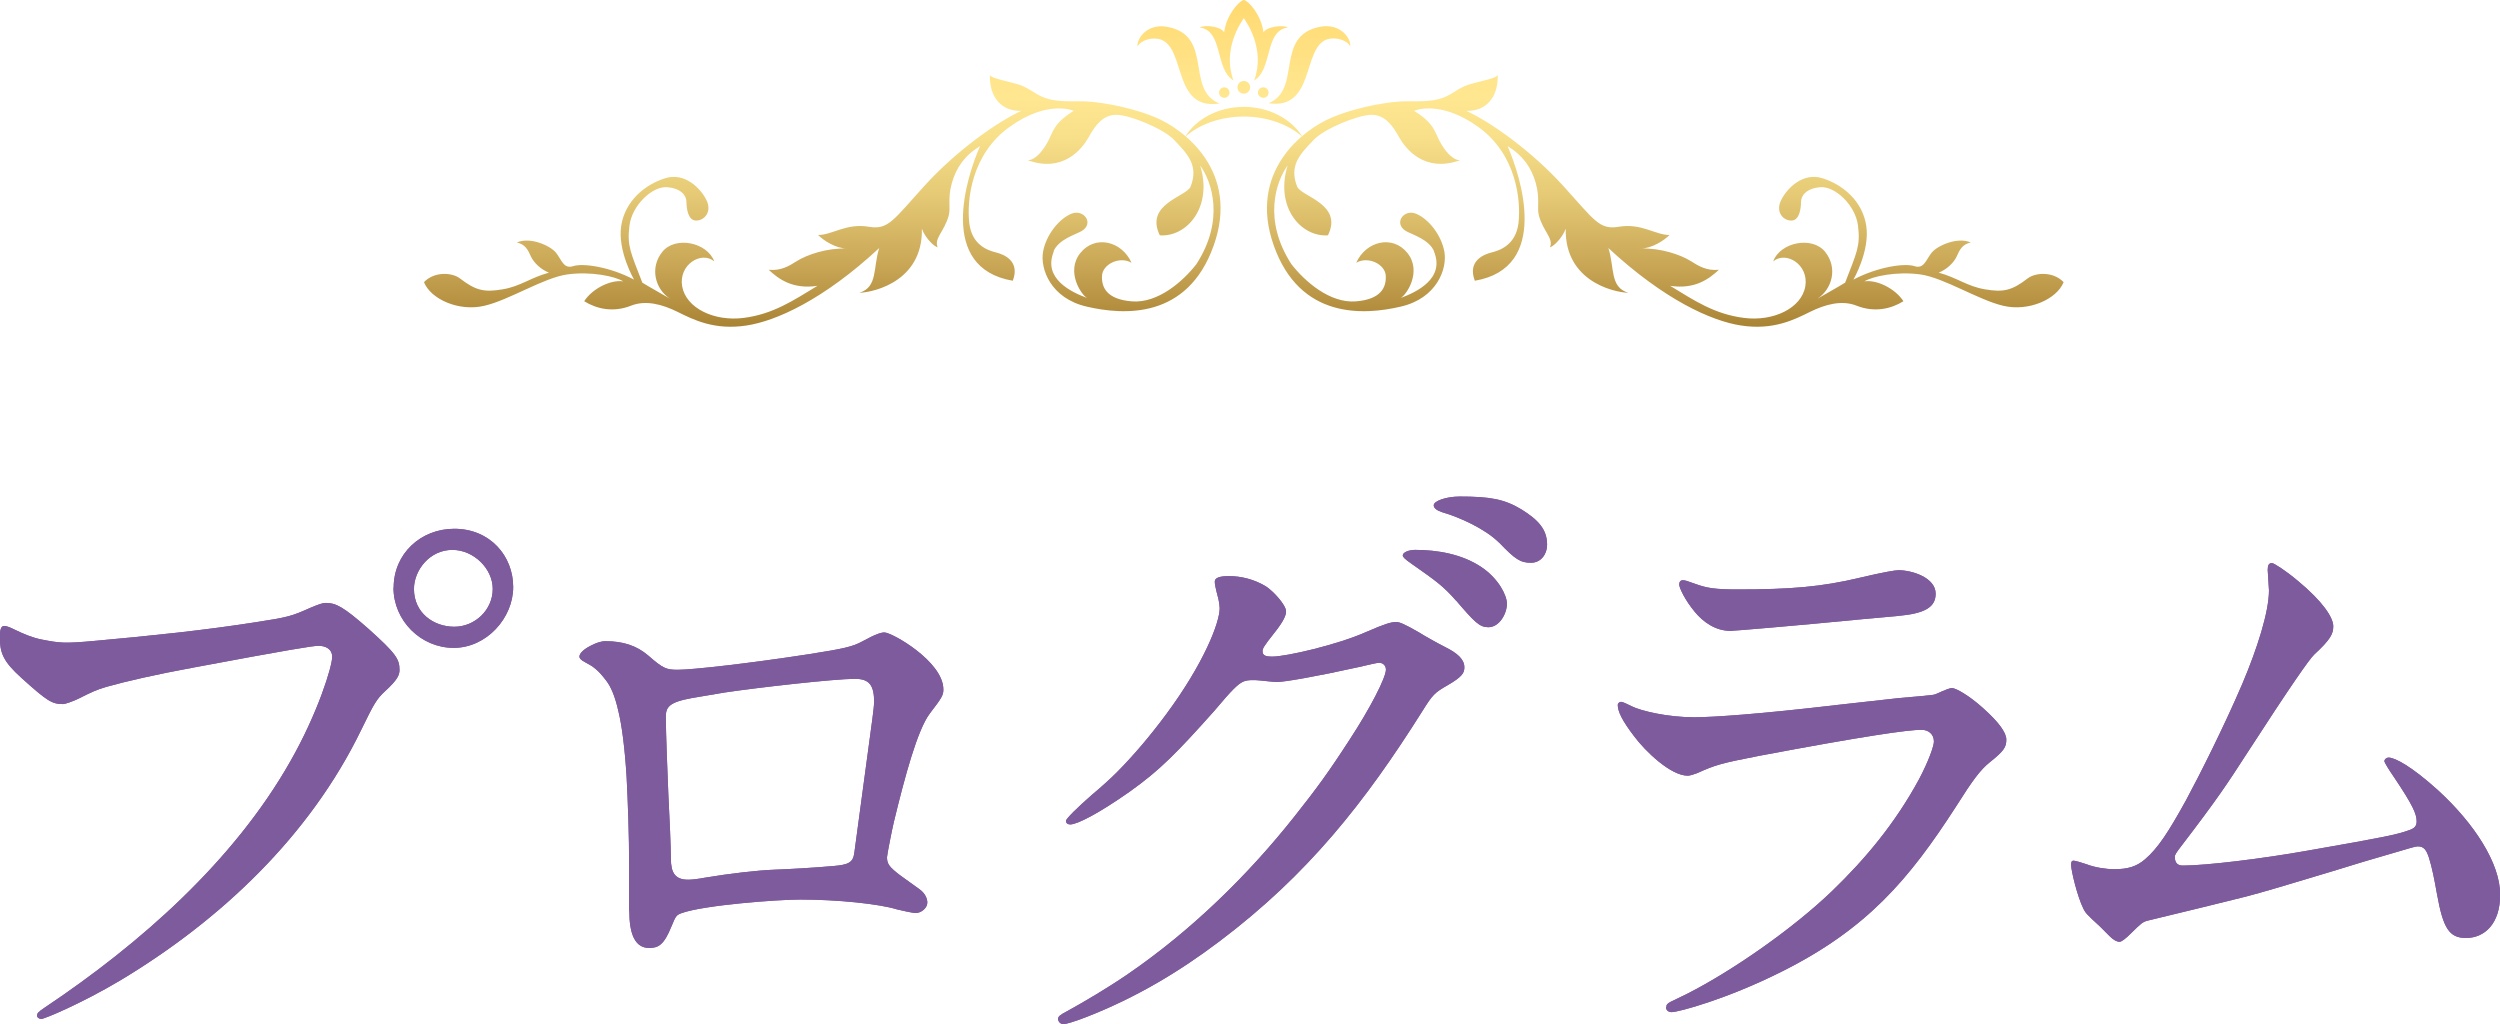 <?xml version="1.0" encoding="UTF-8"?>
<svg id="_レイヤー_2" data-name="レイヤー 2" xmlns="http://www.w3.org/2000/svg" xmlns:xlink="http://www.w3.org/1999/xlink" viewBox="0 0 157.44 64.49">
  <defs>
    <style>
      .cls-1 {
        fill: #7e5b9d;
      }

      .cls-2 {
        fill: url(#_名称未設定グラデーション_22);
      }
    </style>
    <linearGradient id="_名称未設定グラデーション_22" data-name="名称未設定グラデーション 22" x1="78.33" y1="20.6" x2="78.33" y2="0" gradientUnits="userSpaceOnUse">
      <stop offset="0" stop-color="#a98334"/>
      <stop offset=".18" stop-color="#c7a554"/>
      <stop offset=".4" stop-color="#e5c975"/>
      <stop offset=".58" stop-color="#f8df89"/>
      <stop offset=".7" stop-color="#ffe791"/>
      <stop offset=".88" stop-color="#ffdf7e"/>
      <stop offset=".98" stop-color="#ffda72"/>
    </linearGradient>
  </defs>
  <g id="_レイヤー_1-2" data-name="レイヤー 1">
    <g>
      <g>
        <g>
          <path class="cls-1" d="M2.34,63.94c0-.12.04-.2.51-.51,6.01-4.02,11.87-9.21,15.42-15.46,1.76-3.08,2.65-6.01,2.65-6.6,0-.51-.43-.7-.86-.7-.35,0-1.79.23-7.88,1.37-2.34.43-4.22.86-5.46,1.21-.66.19-.98.35-1.76.74-.31.16-.86.35-.98.35-.7,0-.98-.16-2.62-1.64-1.17-1.05-1.37-1.6-1.37-2.58,0-.47.08-.7.27-.7s.43.12.66.23c.55.27,1.13.51,1.68.62,1.17.23,1.44.27,3.47.08,3.44-.31,6.83-.66,10.07-1.17,2.03-.31,2.26-.39,3.4-.9.55-.23.78-.31.98-.31.62,0,1.09.23,2.65,1.6,1.79,1.6,1.99,1.95,1.99,2.62,0,.31-.12.62-.9,1.33-.55.51-.7.78-1.52,2.46-3.24,6.68-8.86,11.98-15.18,15.77-2.42,1.44-4.76,2.42-4.96,2.42-.12,0-.27-.08-.27-.23ZM24.79,37.01c0-2.15,1.72-3.71,3.82-3.71,2.26,0,3.71,1.72,3.71,3.67s-1.68,3.83-3.75,3.83-3.79-1.72-3.79-3.79ZM31.03,37.09c0-1.29-1.21-2.46-2.54-2.46-1.44,0-2.42,1.29-2.42,2.46,0,1.52,1.25,2.38,2.54,2.38s2.42-1.05,2.42-2.38Z"/>
          <path class="cls-1" d="M39.62,57.35v-2.81c0-1.95-.08-4.06-.16-5.62-.12-1.91-.31-3.28-.51-4.1-.23-1.05-.51-1.6-.74-1.91-.55-.74-.86-.94-1.37-1.21-.23-.12-.35-.23-.35-.35,0-.2.27-.47.74-.7.31-.16.62-.27.9-.27,1.09,0,1.95.27,2.69.9.94.82,1.13.9,1.87.9.9,0,4.41-.39,8.24-.98,2.22-.35,2.77-.47,3.4-.82.86-.47,1.17-.55,1.37-.55.47,0,3.71,1.83,3.71,3.59,0,.35-.08.51-.86,1.52-.78,1.05-1.56,3.94-2.26,6.83-.12.51-.43,2.07-.43,2.22,0,.43.16.62.82,1.13l1.25.9c.31.23.47.55.47.82,0,.35-.39.66-.74.66-.16,0-.9-.16-1.17-.23-1.13-.35-3.75-.62-6.09-.62-1.44,0-6.09.35-7.49.86-.31.12-.35.16-.62.82-.47,1.17-.82,1.37-1.41,1.37-.9,0-1.25-.9-1.25-2.34ZM44.35,55.28c1.6-.27,3.36-.47,4.41-.51,1.05-.04,2.46-.12,3.71-.23.98-.08,1.25-.23,1.33-.82l.82-6.09c.27-1.95.43-3.16.43-3.4,0-1.09-.31-1.48-1.21-1.48-1.29,0-6.13.55-8.2.86l-2.07.35c-1.48.27-1.64.59-1.64,1.21,0,.82.12,3.98.16,4.84.08,1.52.16,3.36.16,4.06,0,.9.27,1.33,1.09,1.33.23,0,.58-.04,1.01-.12Z"/>
          <path class="cls-1" d="M66.64,64.14c0-.12.12-.23.51-.43,1.13-.62,2.65-1.52,3.9-2.38,3.98-2.73,7.57-6.24,10.5-9.95,1.33-1.68,2.11-2.73,3.47-4.84,1.25-1.91,2.26-3.86,2.26-4.37,0-.23-.16-.43-.43-.43-.12,0-.47.08-1.29.27-2.65.59-4.68.94-5.15.94-.23,0-1.17-.12-1.37-.12h-.12c-.55,0-.74.08-1.25.58-.2.19-.82.9-1.21,1.37-2.34,2.62-3.4,3.71-5.31,5.07-1.99,1.4-3.32,2.07-3.75,2.07-.16,0-.27-.08-.27-.23,0-.12.7-.82,1.64-1.64.47-.39,1.13-.98,1.52-1.37,1.05-1.05,2.15-2.34,3.16-3.71,2.34-3.16,3.36-5.74,3.36-6.67,0-.12-.04-.43-.08-.58-.2-.74-.23-.98-.23-1.09,0-.23.27-.35.9-.35.74,0,1.6.2,2.34.66.47.31,1.25,1.17,1.25,1.56,0,.23-.12.59-.78,1.41-.62.78-.7.94-.7,1.09,0,.27.16.35.62.35.86,0,4.1-.74,5.93-1.56,1.17-.51,1.56-.62,1.87-.62.19,0,.51.12,1.44.66.31.2,1.13.66,1.68.94.7.35,1.17.74,1.17,1.25,0,.35-.12.59-1.05,1.13-.82.47-.94.58-1.6,1.64-3.59,5.7-7.18,10.27-12.76,14.48-2.58,1.95-5.27,3.55-8.35,4.76-.78.31-1.37.47-1.48.47-.19,0-.35-.16-.35-.35ZM91.7,37.83c-.82-.94-1.33-1.29-2.77-2.3-.51-.35-.59-.47-.59-.55,0-.2.39-.35.78-.35,1.41,0,2.97.27,4.18,1.09,1.05.7,1.6,1.76,1.6,2.3,0,.62-.47,1.48-1.17,1.48-.55,0-.86-.31-2.03-1.68ZM94.39,34.16c-.86-.86-2.5-1.6-3.59-1.91-.35-.12-.51-.27-.51-.43,0-.27.78-.55,1.64-.55,1.91,0,2.81.16,3.9.82,1.05.66,1.6,1.25,1.6,2.22,0,.59-.39,1.13-1.01,1.13-.66,0-.98-.19-2.03-1.29Z"/>
          <path class="cls-1" d="M104.94,63.44c0-.16.04-.23.27-.35l1.05-.51c2.85-1.45,6.6-4.06,9.09-6.44,2.15-2.07,4.02-4.33,5.5-7.06.62-1.17.94-2.11.94-2.38,0-.47-.35-.74-.78-.74-.86,0-3.59.39-10.23,1.64-2.42.47-2.77.58-3.9,1.09-.2.08-.47.16-.59.16-1.09,0-2.69-1.56-3.36-2.46-.78-1.01-1.05-1.6-1.05-1.99,0-.12.12-.2.2-.2s.2.04.66.27c.62.31,2.3.7,3.94.7,1.21,0,4.14-.2,9.06-.78l3.86-.43,1.37-.12c.82-.08.86-.08,1.01-.16.51-.23.82-.35.94-.35.27,0,1.13.51,1.95,1.25,1.01.9,1.48,1.56,1.48,1.99,0,.47-.12.7-1.05,1.44-.58.47-1.05,1.09-2.11,2.77-2.97,4.61-5.62,7.73-11.01,10.42-3.43,1.72-6.48,2.54-6.91,2.54-.2,0-.35-.12-.35-.31ZM106.73,38.53c-.62-.74-.98-1.52-.98-1.72,0-.16.08-.27.23-.27.12,0,.27.04.78.23.74.27,1.25.35,2.69.35,3.32,0,5.27-.16,7.69-.74,1.48-.35,2.22-.47,2.42-.47.86,0,2.34.47,2.34,1.48,0,.86-.7,1.25-2.38,1.4l-2.19.2c-4.41.43-8.16.74-8.35.74-.94,0-1.72-.55-2.26-1.21Z"/>
          <path class="cls-1" d="M132.85,58.95l-.62-.62c-.86-.78-.9-.86-1.02-1.09-.39-.78-.78-2.42-.78-2.77,0-.2.04-.27.16-.27.08,0,.51.12.82.23.51.2,1.25.31,1.72.31.86,0,1.41-.16,1.95-.62.82-.7,1.48-1.72,2.58-3.71.86-1.6,2.38-4.61,3.55-7.34.94-2.22,1.68-4.53,1.68-5.89,0-.2-.08-1.09-.08-1.29,0-.31.08-.43.27-.43.12,0,.86.47,1.64,1.13,1.56,1.29,2.22,2.3,2.22,2.85,0,.47-.16.82-1.21,1.79-.31.31-1.37,1.8-4.25,6.25-1.21,1.87-1.76,2.73-4.21,5.93-.23.31-.31.43-.31.55,0,.43.23.55.51.55,1.44,0,5-.43,7.85-.94,4.92-.86,5.62-1.01,6.4-1.29.35-.12.47-.27.47-.55,0-.47-.23-1.01-1.44-2.81-.27-.39-.59-.9-.59-.98,0-.12.12-.23.27-.23.39,0,1.44.55,3.12,2.07,2.3,2.11,3.9,4.61,3.9,6.56,0,1.83-.98,2.73-2.15,2.73-1.05,0-1.44-.59-1.83-2.77-.16-.9-.31-1.68-.51-2.3-.16-.47-.31-.7-.7-.7-.12,0-.55.12-1.17.31-1.64.47-2.93.86-4.18,1.25-2.69.82-4.57,1.37-5.46,1.6-1.21.31-4.14,1.02-6.21,1.52-.31.08-.43.2-.98.74-.43.43-.66.59-.78.59-.2,0-.43-.16-.62-.35Z"/>
        </g>
        <g>
          <path class="cls-1" d="M2.34,63.94c0-.12.04-.2.51-.51,6.01-4.02,11.87-9.21,15.42-15.46,1.76-3.08,2.65-6.01,2.65-6.6,0-.51-.43-.7-.86-.7-.35,0-1.79.23-7.88,1.37-2.34.43-4.22.86-5.46,1.21-.66.19-.98.35-1.76.74-.31.16-.86.35-.98.35-.7,0-.98-.16-2.62-1.64-1.17-1.05-1.37-1.6-1.37-2.58,0-.47.08-.7.27-.7s.43.12.66.23c.55.27,1.13.51,1.68.62,1.17.23,1.44.27,3.47.08,3.44-.31,6.83-.66,10.07-1.17,2.03-.31,2.26-.39,3.4-.9.55-.23.78-.31.98-.31.62,0,1.09.23,2.65,1.6,1.79,1.6,1.99,1.95,1.99,2.62,0,.31-.12.62-.9,1.33-.55.51-.7.78-1.52,2.46-3.24,6.68-8.86,11.98-15.18,15.77-2.42,1.44-4.76,2.42-4.96,2.42-.12,0-.27-.08-.27-.23ZM24.79,37.01c0-2.15,1.72-3.71,3.82-3.71,2.26,0,3.71,1.72,3.71,3.67s-1.68,3.83-3.75,3.83-3.79-1.72-3.79-3.79ZM31.03,37.09c0-1.29-1.21-2.46-2.54-2.46-1.44,0-2.42,1.29-2.42,2.46,0,1.52,1.25,2.38,2.54,2.38s2.42-1.05,2.42-2.38Z"/>
          <path class="cls-1" d="M39.62,57.35v-2.81c0-1.95-.08-4.06-.16-5.62-.12-1.91-.31-3.28-.51-4.1-.23-1.05-.51-1.6-.74-1.91-.55-.74-.86-.94-1.37-1.21-.23-.12-.35-.23-.35-.35,0-.2.27-.47.74-.7.31-.16.62-.27.9-.27,1.09,0,1.95.27,2.69.9.94.82,1.13.9,1.87.9.9,0,4.41-.39,8.24-.98,2.22-.35,2.77-.47,3.4-.82.86-.47,1.17-.55,1.37-.55.47,0,3.71,1.83,3.71,3.59,0,.35-.08.51-.86,1.52-.78,1.05-1.56,3.94-2.26,6.83-.12.51-.43,2.07-.43,2.22,0,.43.16.62.82,1.13l1.25.9c.31.23.47.55.47.82,0,.35-.39.66-.74.66-.16,0-.9-.16-1.17-.23-1.13-.35-3.75-.62-6.09-.62-1.44,0-6.09.35-7.49.86-.31.12-.35.16-.62.82-.47,1.17-.82,1.37-1.41,1.37-.9,0-1.25-.9-1.25-2.34ZM44.35,55.28c1.6-.27,3.36-.47,4.41-.51,1.05-.04,2.46-.12,3.71-.23.98-.08,1.25-.23,1.33-.82l.82-6.09c.27-1.95.43-3.16.43-3.4,0-1.09-.31-1.48-1.21-1.48-1.29,0-6.13.55-8.2.86l-2.07.35c-1.48.27-1.64.59-1.64,1.21,0,.82.12,3.98.16,4.84.08,1.52.16,3.36.16,4.06,0,.9.27,1.33,1.09,1.33.23,0,.58-.04,1.01-.12Z"/>
          <path class="cls-1" d="M66.64,64.14c0-.12.12-.23.51-.43,1.13-.62,2.65-1.52,3.9-2.38,3.98-2.73,7.57-6.24,10.5-9.95,1.33-1.68,2.11-2.73,3.47-4.84,1.25-1.91,2.26-3.86,2.26-4.37,0-.23-.16-.43-.43-.43-.12,0-.47.08-1.29.27-2.65.59-4.68.94-5.15.94-.23,0-1.17-.12-1.37-.12h-.12c-.55,0-.74.08-1.25.58-.2.19-.82.9-1.21,1.37-2.34,2.62-3.4,3.71-5.31,5.07-1.99,1.4-3.32,2.07-3.75,2.07-.16,0-.27-.08-.27-.23,0-.12.7-.82,1.64-1.64.47-.39,1.13-.98,1.52-1.37,1.05-1.05,2.15-2.34,3.16-3.71,2.34-3.16,3.36-5.74,3.36-6.67,0-.12-.04-.43-.08-.58-.2-.74-.23-.98-.23-1.09,0-.23.27-.35.9-.35.74,0,1.6.2,2.34.66.47.31,1.25,1.17,1.25,1.56,0,.23-.12.59-.78,1.41-.62.78-.7.94-.7,1.09,0,.27.16.35.62.35.86,0,4.1-.74,5.93-1.56,1.17-.51,1.56-.62,1.87-.62.19,0,.51.12,1.44.66.31.2,1.13.66,1.68.94.7.35,1.17.74,1.17,1.25,0,.35-.12.59-1.05,1.13-.82.47-.94.58-1.6,1.64-3.59,5.7-7.18,10.27-12.76,14.48-2.58,1.95-5.27,3.55-8.35,4.76-.78.31-1.37.47-1.48.47-.19,0-.35-.16-.35-.35ZM91.7,37.83c-.82-.94-1.33-1.29-2.77-2.3-.51-.35-.59-.47-.59-.55,0-.2.39-.35.78-.35,1.41,0,2.97.27,4.18,1.09,1.05.7,1.6,1.76,1.6,2.3,0,.62-.47,1.48-1.17,1.48-.55,0-.86-.31-2.03-1.68ZM94.39,34.16c-.86-.86-2.5-1.6-3.59-1.91-.35-.12-.51-.27-.51-.43,0-.27.78-.55,1.64-.55,1.91,0,2.81.16,3.9.82,1.05.66,1.6,1.25,1.6,2.22,0,.59-.39,1.13-1.01,1.13-.66,0-.98-.19-2.03-1.29Z"/>
          <path class="cls-1" d="M104.94,63.44c0-.16.04-.23.27-.35l1.05-.51c2.85-1.45,6.6-4.06,9.09-6.44,2.15-2.07,4.02-4.33,5.5-7.06.62-1.17.94-2.11.94-2.38,0-.47-.35-.74-.78-.74-.86,0-3.59.39-10.23,1.64-2.42.47-2.77.58-3.9,1.09-.2.08-.47.16-.59.16-1.09,0-2.69-1.56-3.36-2.46-.78-1.01-1.05-1.6-1.05-1.99,0-.12.12-.2.2-.2s.2.04.66.27c.62.31,2.3.7,3.94.7,1.21,0,4.14-.2,9.06-.78l3.86-.43,1.37-.12c.82-.08.86-.08,1.01-.16.51-.23.82-.35.94-.35.27,0,1.13.51,1.95,1.25,1.01.9,1.48,1.56,1.48,1.99,0,.47-.12.7-1.05,1.44-.58.47-1.05,1.09-2.11,2.77-2.97,4.61-5.62,7.73-11.01,10.42-3.43,1.72-6.48,2.54-6.91,2.54-.2,0-.35-.12-.35-.31ZM106.73,38.53c-.62-.74-.98-1.52-.98-1.72,0-.16.08-.27.23-.27.12,0,.27.04.78.23.74.27,1.25.35,2.69.35,3.32,0,5.27-.16,7.69-.74,1.48-.35,2.22-.47,2.42-.47.86,0,2.34.47,2.34,1.48,0,.86-.7,1.25-2.38,1.4l-2.19.2c-4.41.43-8.16.74-8.35.74-.94,0-1.72-.55-2.26-1.21Z"/>
          <path class="cls-1" d="M132.85,58.95l-.62-.62c-.86-.78-.9-.86-1.02-1.09-.39-.78-.78-2.42-.78-2.77,0-.2.04-.27.16-.27.08,0,.51.12.82.23.51.2,1.25.31,1.72.31.86,0,1.41-.16,1.95-.62.82-.7,1.48-1.72,2.58-3.71.86-1.6,2.38-4.61,3.55-7.34.94-2.22,1.68-4.53,1.68-5.89,0-.2-.08-1.09-.08-1.29,0-.31.08-.43.27-.43.12,0,.86.47,1.64,1.13,1.56,1.29,2.22,2.3,2.22,2.85,0,.47-.16.82-1.21,1.79-.31.31-1.37,1.8-4.25,6.25-1.21,1.87-1.76,2.73-4.21,5.93-.23.31-.31.43-.31.55,0,.43.23.55.51.55,1.44,0,5-.43,7.85-.94,4.92-.86,5.62-1.01,6.4-1.29.35-.12.47-.27.47-.55,0-.47-.23-1.01-1.44-2.81-.27-.39-.59-.9-.59-.98,0-.12.12-.23.27-.23.39,0,1.44.55,3.12,2.07,2.3,2.11,3.9,4.61,3.9,6.56,0,1.83-.98,2.73-2.15,2.73-1.05,0-1.44-.59-1.83-2.77-.16-.9-.31-1.68-.51-2.3-.16-.47-.31-.7-.7-.7-.12,0-.55.12-1.17.31-1.64.47-2.93.86-4.18,1.25-2.69.82-4.57,1.37-5.46,1.6-1.21.31-4.14,1.02-6.21,1.52-.31.08-.43.2-.98.74-.43.43-.66.59-.78.59-.2,0-.43-.16-.62-.35Z"/>
        </g>
      </g>
      <path class="cls-2" d="M90.32,15.84c-.32-.77-1.38-1.06-1.78-1.29-.81-.49-.12-1.41.64-1.09.77.32,1.58,1.31,1.78,2.38.2,1.09-.48,2.95-2.75,3.47-2.31.54-6.34.81-7.99-3.84-1.65-4.64,1.82-7.31,3.68-8.08,1.86-.77,3.91-1.01,4.6-1.01.85,0,1.7.04,2.42-.24.64-.25.97-.65,1.7-.85.83-.23,1.62-.36,1.7-.57.04,1.45-.77,2.3-1.98,2.26,1.58.73,4.12,2.54,6.1,4.72,1.98,2.18,2.28,2.79,3.51,2.58,1.41-.24,2.3.52,3.19.52-.36.36-1.13.85-1.82.85,1.25-.04,2.51.38,3.19.81.44.28.97.61,1.74.53-.61.56-1.49,1.25-3.07,1.01,1.53.93,2.78,1.78,4.64,2.02,1.86.24,3.63-.61,3.87-1.98.24-1.37-1.21-2.26-2.02-1.58.44-1.21,2.46-1.61,3.27-.6.81,1.01.44,2.34-.48,2.95,1.29-.73,1.74-1.01,1.74-1.01.73-1.9.97-2.3.81-3.59-.16-1.29-1.45-2.5-2.38-2.42-.93.08-1.21.57-1.21.93s-.08,1.17-.61,1.17-1.01-.56-.64-1.29c.36-.73,1.37-1.78,2.62-1.37,1.25.4,2.5,1.41,2.74,2.99.24,1.58-.81,3.39-.81,3.39,1.54-.81,3.23-1.05,3.84-.85.61.2.73-.4,1.09-.85.36-.44,1.62-1.01,2.46-.64-.53.12-.69.44-.89.89-.17.37-.61.81-1.13,1.01,1.17.32,1.79.86,2.91,1.05,1.17.2,1.7.08,2.7-.69.5-.38,1.61-.44,2.26.24-.44,1.09-2.22,1.86-3.79,1.49-1.57-.36-3.76-1.78-5.25-1.98-1.49-.2-2.99.12-3.51.44.77-.12,1.94.44,2.46,1.25-.77.48-1.82.73-2.95.28-.94-.37-1.98-.08-2.95.4-.97.48-2.3,1.16-4.32.85-1.86-.28-4.85-1.62-8.36-4.88.4,1.25.08,2.46,1.25,2.82-1.01-.04-4.2-.81-3.92-4.36.16.28-.49,1.29-1.01,1.5.24-.57-.4-.97-.69-1.98-.15-.54.08-1.05-.2-2.06-.28-1.01-.85-1.78-1.78-2.34.85,1.94,2.7,7.67-2.06,8.48-.48-1.25.57-1.66,1.05-1.78.48-.12,1.53-.44,1.7-1.86.16-1.41-.12-4.32-2.54-6.05-2.42-1.74-4.04-1.01-4.04-1.01,1.25.77,1.29,1.29,1.61,1.9.32.61.81,1.21,1.29,1.21-2.26.81-3.43-.73-3.84-1.45-.4-.73-.89-1.41-1.74-1.41s-2.97.88-3.63,1.57c-.85.89-1.58,1.61-1.05,2.95.25.63,2.91,1.09,1.94,3.07-1.7.12-3.35-1.78-2.54-4.4-.73,1.01-1.57,3.43.24,6.22.85,1.09,2.42,2.46,4.04,2.34,1.61-.12,1.94-.89,1.9-1.62-.04-.73-1.13-1.25-1.86-.81.61-1.37,2.3-1.78,3.23-.61.93,1.17-.08,2.66-.44,2.83.97-.36,2.83-1.21,2.1-2.95ZM66.34,15.84c.32-.77,1.38-1.06,1.78-1.29.81-.49.12-1.41-.65-1.09-.77.32-1.58,1.31-1.78,2.38-.2,1.09.48,2.95,2.75,3.47,2.32.54,6.34.81,7.99-3.84,1.66-4.64-1.82-7.31-3.67-8.08-1.86-.77-3.9-1.01-4.6-1.01-.85,0-1.7.04-2.42-.24-.64-.25-.97-.65-1.7-.85-.83-.23-1.61-.36-1.7-.57-.04,1.45.77,2.3,1.98,2.26-1.58.73-4.12,2.54-6.1,4.72-1.98,2.18-2.28,2.79-3.51,2.58-1.41-.24-2.3.52-3.19.52.36.36,1.13.85,1.82.85-1.25-.04-2.51.38-3.19.81-.44.28-.97.61-1.74.53.6.56,1.49,1.25,3.07,1.01-1.53.93-2.79,1.78-4.64,2.02-1.86.24-3.63-.61-3.88-1.98-.24-1.37,1.21-2.26,2.02-1.58-.45-1.21-2.46-1.61-3.27-.6-.81,1.01-.45,2.34.48,2.95-1.29-.73-1.74-1.01-1.74-1.01-.73-1.9-.97-2.3-.81-3.59.16-1.29,1.45-2.5,2.38-2.42.93.08,1.21.57,1.21.93s.08,1.17.61,1.17,1.01-.56.65-1.29c-.36-.73-1.37-1.78-2.62-1.37-1.25.4-2.5,1.41-2.75,2.99-.24,1.58.81,3.39.81,3.39-1.53-.81-3.23-1.05-3.83-.85-.61.2-.73-.4-1.09-.85-.36-.44-1.62-1.01-2.46-.64.52.12.69.44.89.89.17.37.61.81,1.13,1.01-1.17.32-1.79.86-2.91,1.05-1.17.2-1.7.08-2.7-.69-.5-.38-1.62-.44-2.26.24.44,1.09,2.22,1.86,3.79,1.49,1.58-.36,3.76-1.78,5.25-1.98,1.49-.2,2.99.12,3.51.44-.77-.12-1.94.44-2.46,1.25.77.48,1.82.73,2.95.28.94-.37,1.98-.08,2.95.4.97.48,2.3,1.16,4.32.85,1.86-.28,4.85-1.62,8.36-4.88-.4,1.25-.08,2.46-1.25,2.82,1.01-.04,4.2-.81,3.92-4.36-.16.28.48,1.29,1.01,1.5-.24-.57.4-.97.69-1.98.15-.54-.08-1.05.2-2.06.28-1.01.85-1.78,1.78-2.34-.85,1.94-2.71,7.67,2.06,8.48.48-1.25-.57-1.66-1.05-1.78-.48-.12-1.53-.44-1.69-1.86-.16-1.41.12-4.32,2.54-6.05,2.42-1.74,4.04-1.01,4.04-1.01-1.25.77-1.29,1.29-1.61,1.9-.32.61-.81,1.21-1.29,1.21,2.26.81,3.43-.73,3.84-1.45.4-.73.89-1.41,1.74-1.41s2.97.88,3.63,1.57c.85.89,1.57,1.61,1.05,2.95-.25.63-2.91,1.09-1.94,3.07,1.7.12,3.35-1.78,2.54-4.4.73,1.01,1.57,3.43-.24,6.22-.85,1.09-2.42,2.46-4.04,2.34-1.61-.12-1.94-.89-1.9-1.62.04-.73,1.13-1.25,1.86-.81-.61-1.37-2.3-1.78-3.23-.61-.93,1.17.08,2.66.44,2.83-.97-.36-2.83-1.21-2.1-2.95ZM83.55,2.49c.5-.18,1.26,0,1.48.43.07-.48-.6-1.46-1.86-1.24-2.96.54-1.13,3.94-3.28,4.82,2.92.44,2.11-3.45,3.67-4.02ZM76.78,6.51c-2.16-.89-.32-4.28-3.28-4.82-1.26-.23-1.93.75-1.86,1.24.22-.43.98-.62,1.48-.43,1.56.57.74,4.46,3.66,4.02ZM78.33,5.1c-.22,0-.4.18-.4.4s.18.4.4.4.4-.18.4-.4-.18-.4-.4-.4ZM77.1,5.5c-.18,0-.33.15-.33.33s.15.33.33.33.33-.15.33-.33-.15-.33-.33-.33ZM79.56,5.5c-.19,0-.34.15-.34.33s.15.33.34.33.33-.15.33-.33-.15-.33-.33-.33ZM79.57,2.04c-.13-1.06-.9-1.95-1.22-2.04h0s-.01,0-.02,0c0,0-.01,0-.02,0h0c-.32.1-1.09.98-1.22,2.04-.18-.37-1.21-.5-1.54-.31,1.5.2.94,2.61,2.13,3.34-.73-1.95.49-3.7.65-3.92.16.22,1.38,1.96.65,3.92,1.19-.72.63-3.14,2.13-3.34-.32-.18-1.36-.05-1.54.31ZM82.03,8.62c-.7-1.12-2.09-1.89-3.7-1.89s-3,.76-3.7,1.89c.88-.78,2.21-1.28,3.7-1.28s2.82.5,3.7,1.28Z"/>
    </g>
  </g>
</svg>